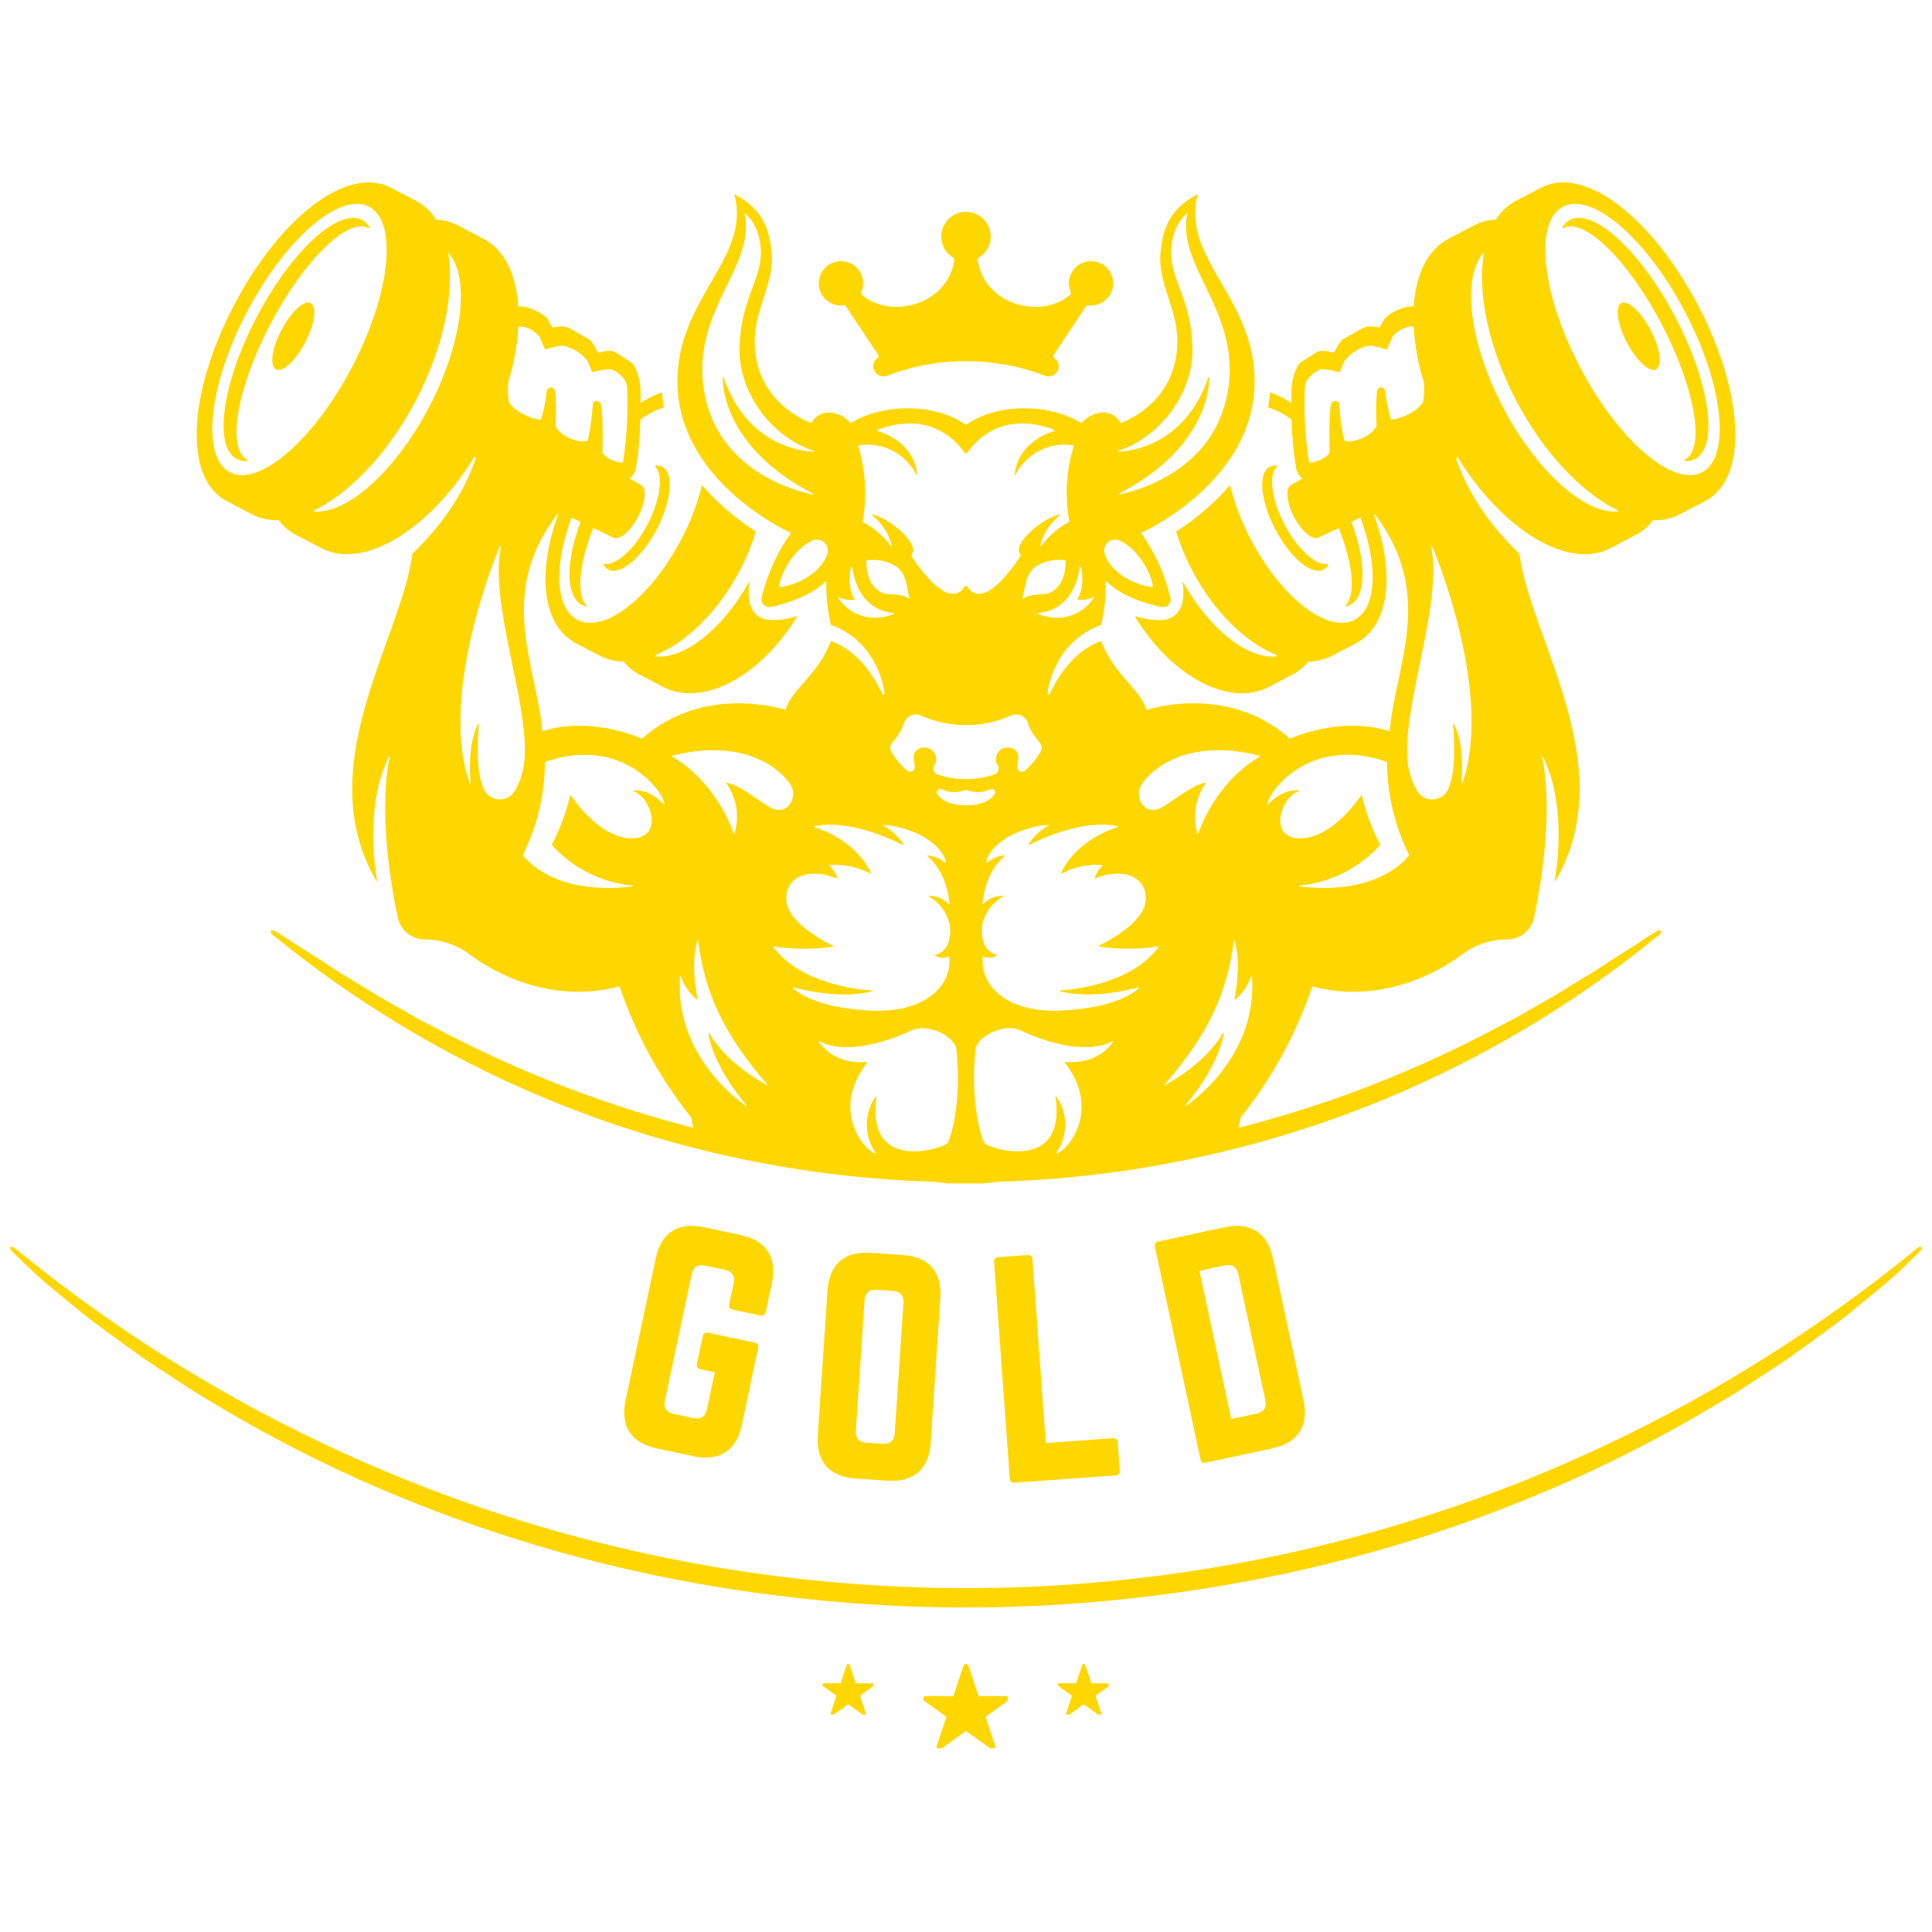 <svg xmlns="http://www.w3.org/2000/svg" xmlns:xlink="http://www.w3.org/1999/xlink" width="500" zoomAndPan="magnify" viewBox="0 0 375 375" height="500" preserveAspectRatio="xMidYMid meet" version="1.0"><defs><g/><clipPath id="73d755fab3"><path d="M 38.008 35.402 L 337 35.402 L 337 229.707 L 38.008 229.707 Z M 38.008 35.402 " clip-rule="nonzero"/></clipPath><clipPath id="c96a1d98aa"><path d="M 52 180.355 L 323 180.355 L 323 230 L 52 230 Z M 52 180.355 " clip-rule="nonzero"/></clipPath><clipPath id="45e8ec0386"><path d="M 1.969 241 L 373.113 241 L 373.113 312.441 L 1.969 312.441 Z M 1.969 241 " clip-rule="nonzero"/></clipPath><clipPath id="82beb6d56e"><path d="M 159.641 322.973 L 169.469 322.973 L 169.469 332.797 L 159.641 332.797 Z M 159.641 322.973 " clip-rule="nonzero"/></clipPath><clipPath id="31f47476ef"><path d="M 205.352 322.973 L 215.176 322.973 L 215.176 332.797 L 205.352 332.797 Z M 205.352 322.973 " clip-rule="nonzero"/></clipPath><clipPath id="8e0a1d2f55"><path d="M 179.188 322.973 L 195.562 322.973 L 195.562 339.348 L 179.188 339.348 Z M 179.188 322.973 " clip-rule="nonzero"/></clipPath></defs><rect x="-37.5" width="450" fill="#ffffff" y="-37.5" height="450" fill-opacity="1"/><rect x="-37.5" width="450" fill="#ffffff" y="-37.5" height="450" fill-opacity="1"/><g clip-path="url(#73d755fab3)"><path fill="#ffd700" d="M 329.574 59.238 C 320.77 42.445 307.668 31.961 299.109 36.441 C 298.281 36.875 295.035 38.578 294.191 39.02 C 292.586 39.883 291.305 41.086 290.344 42.633 C 288.875 42.676 287.488 43.031 286.184 43.711 L 281.164 46.344 C 277.047 48.5 274.793 53.32 274.398 59.508 C 272.797 59.262 270.484 60.453 269.32 61.297 C 269.008 61.523 268.758 61.809 268.574 62.145 L 267.781 63.555 C 267.781 63.555 267.113 63.438 266.242 63.371 C 265.523 63.32 264.855 63.473 264.234 63.836 L 260.512 65.945 C 259.852 66.699 259.344 67.543 258.977 68.477 C 258.164 68.223 257.332 68.094 256.48 68.094 C 256.117 68.113 255.785 68.223 255.48 68.418 L 252.684 70.199 C 252.266 70.469 251.957 70.824 251.754 71.277 L 251.652 71.492 C 251.008 72.914 250.68 74.406 250.668 75.965 C 250.668 76.695 250.668 77.453 250.668 78.227 C 249.363 77.371 247.977 76.68 246.508 76.152 C 246.434 77.133 246.312 78.105 246.141 79.074 C 247.805 79.609 249.328 80.406 250.715 81.469 C 250.758 84.508 251.027 87.527 251.516 90.527 C 251.633 91.473 252.051 92.258 252.766 92.887 L 250.605 94.117 C 249.438 94.727 249.691 97.516 251.168 100.336 C 252.645 103.16 254.797 104.957 255.965 104.344 L 259.844 102.48 C 262.602 109.402 263.195 115.387 261.195 117.504 C 261.152 117.547 261.148 117.598 261.176 117.648 C 261.207 117.703 261.25 117.723 261.309 117.707 C 261.555 117.652 261.789 117.566 262.008 117.453 C 265.254 115.75 265.223 109.023 262.309 101.297 L 264.059 100.457 C 267.527 109.723 267.254 118.031 262.922 120.301 C 257.734 123.02 248.723 116.047 242.789 104.723 C 241.02 101.395 239.684 97.898 238.777 94.238 C 238.773 94.223 238.762 94.211 238.746 94.207 C 238.727 94.203 238.715 94.207 238.703 94.219 C 235.656 97.703 232.184 100.684 228.281 103.164 C 229.086 105.773 230.121 108.285 231.391 110.699 C 235.629 118.785 241.773 124.691 247.754 127.152 C 247.812 127.18 247.836 127.223 247.828 127.289 C 247.816 127.352 247.781 127.391 247.715 127.395 C 242.238 127.984 234.801 122.199 229.672 113.051 C 229.652 113.012 229.625 113 229.582 113.012 C 229.543 113.027 229.527 113.055 229.531 113.094 C 229.805 114.719 230.312 120.02 225.496 120.344 C 223.762 120.402 222.074 120.16 220.426 119.613 C 220.391 119.605 220.359 119.613 220.336 119.645 C 220.312 119.676 220.309 119.707 220.324 119.742 C 227.402 131.316 238.625 137.348 246.309 133.32 L 250.934 130.895 C 252.105 130.27 253.113 129.445 253.953 128.422 C 255.613 128.398 257.18 128.004 258.652 127.242 C 259.43 126.832 262.418 125.27 263.184 124.867 C 269.805 121.398 270.758 111.121 266.715 100 C 266.691 99.938 266.707 99.891 266.766 99.863 C 266.824 99.832 266.871 99.84 266.91 99.895 C 278.637 115.395 270.895 129.059 269.723 141.934 C 260.145 138.859 250.387 143.379 250.387 143.379 C 238.277 132.539 222.559 137.781 222.559 137.781 C 221.121 133.461 216.457 131.293 213.742 124.496 C 213.719 124.438 213.676 124.418 213.613 124.441 C 208.098 126.543 205.062 131.824 203.781 134.652 C 203.723 134.793 203.617 134.84 203.473 134.793 C 203.328 134.75 203.27 134.652 203.301 134.504 C 205.156 123.594 213.707 121.336 213.707 121.336 C 214.375 118.586 214.68 115.801 214.617 112.973 C 214.617 112.918 214.641 112.883 214.691 112.863 C 214.742 112.84 214.785 112.852 214.82 112.891 C 217.398 115.562 222.727 117.359 225.523 117.82 C 225.645 117.84 225.762 117.844 225.883 117.836 C 226.004 117.824 226.121 117.801 226.234 117.762 C 226.348 117.723 226.457 117.672 226.559 117.605 C 226.66 117.539 226.75 117.461 226.836 117.375 C 226.918 117.285 226.988 117.188 227.043 117.082 C 227.102 116.977 227.148 116.863 227.176 116.746 C 227.207 116.629 227.223 116.512 227.223 116.391 C 227.227 116.27 227.211 116.152 227.184 116.035 C 226.098 111.465 224.195 107.27 221.477 103.441 C 221.477 103.441 243.523 93.684 243.523 73.988 C 243.523 57.816 229.23 50.039 232.441 37.875 C 232.457 37.832 232.449 37.801 232.414 37.773 C 232.379 37.742 232.344 37.742 232.309 37.766 C 226.699 40.762 225.629 44.887 225.242 49.223 C 224.73 55.012 228.523 59.891 228.523 66.215 C 228.523 78.504 217.5 82.117 217.5 82.117 C 215.875 79.047 211.898 79.77 209.91 82.117 C 203.406 78.145 193.285 78.324 187.504 82.484 C 181.719 78.328 171.602 78.148 165.098 82.117 C 163.105 79.77 159.133 79.047 157.508 82.117 C 157.508 82.117 146.48 78.504 146.48 66.215 C 146.48 59.891 150.277 55.012 149.766 49.223 C 149.379 44.887 148.309 40.762 142.703 37.766 C 142.664 37.738 142.629 37.738 142.594 37.77 C 142.559 37.797 142.547 37.832 142.566 37.875 C 145.781 50.039 131.484 57.816 131.484 73.988 C 131.484 93.684 153.531 103.441 153.531 103.441 C 150.812 107.27 148.914 111.465 147.828 116.035 C 147.801 116.152 147.785 116.27 147.785 116.391 C 147.789 116.512 147.805 116.629 147.832 116.746 C 147.863 116.863 147.906 116.973 147.965 117.082 C 148.023 117.188 148.094 117.285 148.176 117.371 C 148.258 117.461 148.348 117.539 148.449 117.602 C 148.551 117.668 148.66 117.723 148.773 117.762 C 148.887 117.801 149.004 117.824 149.125 117.836 C 149.246 117.844 149.367 117.84 149.484 117.82 C 152.285 117.355 157.609 115.562 160.188 112.891 C 160.227 112.852 160.27 112.84 160.32 112.863 C 160.371 112.883 160.395 112.918 160.391 112.973 C 160.328 115.801 160.633 118.59 161.305 121.336 C 161.305 121.336 169.852 123.594 171.711 134.504 C 171.738 134.652 171.684 134.75 171.539 134.793 C 171.395 134.84 171.289 134.793 171.23 134.652 C 169.949 131.824 166.91 126.539 161.398 124.441 C 161.336 124.418 161.293 124.438 161.27 124.496 C 158.555 131.293 153.891 133.461 152.449 137.781 C 152.449 137.781 136.73 132.539 124.621 143.383 C 124.621 143.383 114.863 138.863 105.285 141.938 C 104.105 129.059 96.363 115.395 108.094 99.898 C 108.133 99.844 108.18 99.832 108.238 99.863 C 108.293 99.895 108.312 99.941 108.289 100.004 C 104.25 111.125 105.199 121.398 111.82 124.871 C 112.586 125.273 115.574 126.832 116.352 127.246 C 117.824 128.008 119.391 128.398 121.051 128.422 C 121.891 129.449 122.898 130.273 124.07 130.898 L 128.691 133.324 C 136.379 137.348 147.598 131.316 154.676 119.742 C 154.695 119.711 154.691 119.68 154.668 119.648 C 154.645 119.617 154.613 119.605 154.574 119.617 C 152.93 120.164 151.242 120.406 149.508 120.344 C 144.688 120.02 145.203 114.723 145.473 113.098 C 145.48 113.055 145.461 113.027 145.422 113.016 C 145.379 113 145.352 113.012 145.332 113.051 C 140.203 122.195 132.762 127.984 127.289 127.398 C 127.223 127.391 127.184 127.355 127.176 127.293 C 127.164 127.227 127.191 127.184 127.25 127.156 C 133.227 124.691 139.375 118.789 143.613 110.703 C 144.883 108.289 145.918 105.777 146.719 103.168 C 142.82 100.688 139.344 97.703 136.301 94.223 C 136.289 94.207 136.273 94.203 136.258 94.207 C 136.242 94.211 136.23 94.223 136.227 94.242 C 135.32 97.902 133.98 101.395 132.215 104.727 C 126.281 116.047 117.266 123.023 112.082 120.305 C 107.75 118.035 107.473 109.727 110.945 100.461 L 112.691 101.297 C 109.777 109.023 109.746 115.75 112.992 117.453 C 113.215 117.57 113.449 117.656 113.691 117.711 C 113.754 117.723 113.797 117.707 113.828 117.652 C 113.855 117.598 113.848 117.551 113.805 117.508 C 111.809 115.391 112.402 109.406 115.156 102.48 L 119.035 104.348 C 120.207 104.957 122.355 103.164 123.836 100.34 C 125.316 97.516 125.57 94.73 124.398 94.117 L 122.234 92.879 C 122.949 92.254 123.363 91.469 123.48 90.523 C 123.973 87.523 124.242 84.504 124.285 81.461 C 125.672 80.402 127.195 79.605 128.855 79.07 C 128.688 78.117 128.566 77.152 128.488 76.148 C 127.02 76.676 125.633 77.367 124.328 78.219 C 124.328 77.449 124.328 76.691 124.328 75.961 C 124.316 74.402 123.988 72.91 123.344 71.488 L 123.246 71.277 C 123.039 70.828 122.73 70.469 122.316 70.199 L 119.523 68.422 C 119.219 68.227 118.887 68.117 118.523 68.098 C 117.672 68.098 116.84 68.227 116.027 68.48 C 115.66 67.547 115.152 66.703 114.492 65.949 L 110.77 63.84 C 110.148 63.477 109.48 63.32 108.762 63.375 C 107.887 63.438 107.223 63.559 107.223 63.559 L 106.43 62.148 C 106.242 61.812 105.992 61.531 105.68 61.301 C 104.512 60.457 102.203 59.266 100.602 59.512 C 100.207 53.32 97.957 48.504 93.84 46.348 L 88.812 43.711 C 87.512 43.031 86.125 42.672 84.652 42.633 C 83.695 41.086 82.41 39.883 80.809 39.02 C 79.961 38.578 76.715 36.875 75.887 36.441 C 67.332 31.961 54.223 42.441 45.422 59.238 C 36.621 76.035 35.457 92.781 44.012 97.262 C 44.84 97.699 48.09 99.398 48.938 99.844 C 50.559 100.672 52.277 101.039 54.094 100.949 C 54.961 102.133 56.043 103.07 57.34 103.762 L 62.359 106.391 C 70.547 110.68 83.227 102.938 91.977 88.848 C 92.043 88.746 92.129 88.723 92.234 88.773 C 92.344 88.824 92.379 88.906 92.34 89.02 C 90.711 93.652 87.559 100.25 80.059 107.469 C 77.816 124.301 60.133 148.68 73.031 170.973 C 73.055 171.016 73.09 171.027 73.137 171.012 C 73.184 170.992 73.199 170.961 73.191 170.914 C 72.734 168.359 70.887 156.051 75.48 146.906 C 75.504 146.863 75.539 146.852 75.582 146.867 C 75.629 146.883 75.648 146.914 75.637 146.961 C 75.055 149.578 73.375 159.707 77.191 178.051 C 77.316 178.656 77.539 179.223 77.863 179.754 C 78.184 180.285 78.586 180.746 79.066 181.137 C 79.547 181.527 80.078 181.828 80.66 182.039 C 81.246 182.246 81.848 182.352 82.469 182.352 L 82.508 182.352 C 84.066 182.355 85.582 182.605 87.059 183.098 C 88.535 183.59 89.895 184.305 91.141 185.242 C 96.645 189.383 107.527 194.734 119.992 191.527 C 120.066 191.504 120.137 191.516 120.207 191.551 C 120.273 191.59 120.32 191.645 120.344 191.719 C 123.504 200.922 128.113 209.328 134.176 216.938 C 134.176 216.938 134.496 218.684 135.09 221.508 C 148.703 224.879 186.23 230.152 187.484 230.152 C 188.742 230.152 226.266 224.879 239.883 221.508 C 240.477 218.684 240.793 216.938 240.793 216.938 C 246.855 209.324 251.465 200.922 254.625 191.719 C 254.684 191.543 254.801 191.477 254.98 191.527 C 267.445 194.73 278.328 189.383 283.824 185.242 C 285.07 184.305 286.43 183.59 287.906 183.098 C 289.383 182.605 290.902 182.355 292.457 182.352 L 292.5 182.352 C 293.117 182.352 293.719 182.246 294.301 182.039 C 294.887 181.832 295.418 181.531 295.898 181.141 C 296.375 180.75 296.777 180.293 297.102 179.766 C 297.422 179.234 297.648 178.668 297.773 178.062 C 301.594 159.715 299.914 149.582 299.328 146.965 C 299.316 146.918 299.336 146.883 299.383 146.867 C 299.426 146.852 299.461 146.867 299.484 146.91 C 304.078 156.059 302.23 168.359 301.773 170.918 C 301.766 170.965 301.785 170.996 301.832 171.008 C 301.875 171.023 301.91 171.012 301.934 170.973 C 314.832 148.676 297.152 124.305 294.902 107.469 C 287.438 100.285 284.281 93.715 282.645 89.086 C 282.602 88.969 282.637 88.883 282.75 88.828 C 282.859 88.773 282.949 88.797 283.016 88.902 C 291.77 102.961 304.426 110.676 312.602 106.391 L 317.625 103.762 C 318.922 103.074 320.008 102.137 320.879 100.949 C 322.695 101.043 324.414 100.672 326.035 99.844 C 326.883 99.398 330.133 97.699 330.957 97.262 C 339.543 92.781 338.379 76.035 329.574 59.238 Z M 217.066 87.516 C 225.473 84.742 231.586 75.988 231.457 67.758 C 231.305 58.344 227.391 54.605 227.305 49.227 C 227.27 47.027 227.902 43.539 230.316 41.48 C 230.348 41.457 230.379 41.453 230.414 41.477 C 230.449 41.496 230.461 41.527 230.453 41.566 C 228.391 51.621 240.25 59.875 238.5 74.668 C 236.531 91.316 220.398 95.344 217.219 95.984 C 217.129 96.004 217.094 95.871 217.176 95.824 C 233.875 87.145 234.73 75.613 234.723 73.219 C 234.719 73.172 234.695 73.145 234.648 73.141 C 234.598 73.141 234.57 73.16 234.562 73.207 C 230.066 86.375 219.582 87.574 217.086 87.672 C 217.039 87.672 217.012 87.648 217.008 87.602 C 217 87.555 217.02 87.527 217.066 87.516 Z M 217.266 104.898 C 220.184 106.125 223.094 110.168 223.754 113.562 C 223.773 113.68 223.738 113.781 223.652 113.867 C 223.566 113.949 223.465 113.98 223.348 113.957 C 218.461 113.055 215.18 110.168 214.387 107.398 C 214.285 107.008 214.297 106.621 214.418 106.234 C 214.539 105.852 214.75 105.527 215.055 105.262 C 215.359 105 215.711 104.832 216.109 104.77 C 216.508 104.703 216.891 104.746 217.266 104.898 Z M 136.492 74.668 C 134.746 59.879 146.605 51.621 144.539 41.566 C 144.531 41.527 144.547 41.496 144.582 41.477 C 144.613 41.453 144.648 41.457 144.68 41.48 C 147.098 43.539 147.727 47.027 147.691 49.227 C 147.605 54.605 143.691 58.344 143.539 67.758 C 143.406 75.988 149.52 84.742 157.93 87.516 C 157.973 87.527 157.992 87.559 157.988 87.602 C 157.98 87.648 157.953 87.672 157.906 87.672 C 155.41 87.574 144.922 86.375 140.43 73.207 C 140.402 73.117 140.27 73.121 140.27 73.219 C 140.258 75.613 141.117 87.145 157.812 95.824 C 157.859 95.844 157.875 95.879 157.863 95.926 C 157.848 95.973 157.816 95.992 157.77 95.984 C 154.594 95.344 138.461 91.316 136.492 74.668 Z M 160.613 107.398 C 159.816 110.168 156.535 113.055 151.652 113.957 C 151.531 113.98 151.43 113.949 151.344 113.867 C 151.258 113.781 151.223 113.68 151.242 113.562 C 151.906 110.168 154.809 106.125 157.73 104.898 C 158.102 104.746 158.488 104.703 158.887 104.77 C 159.285 104.832 159.637 105 159.941 105.262 C 160.246 105.527 160.457 105.852 160.578 106.234 C 160.699 106.621 160.711 107.008 160.613 107.398 Z M 44.621 91.668 C 38.984 88.711 40.461 74.781 47.926 60.551 C 55.387 46.32 65.996 37.176 71.633 40.129 C 77.27 43.082 75.789 57.016 68.332 71.25 C 60.871 85.48 50.254 94.621 44.621 91.668 Z M 83.258 79.07 C 76.707 91.566 67.289 99.871 60.922 99.27 C 60.879 99.266 60.855 99.242 60.848 99.199 C 60.84 99.16 60.855 99.129 60.895 99.109 C 67.863 95.754 75.316 88.047 80.715 77.738 C 86.113 67.43 88.219 56.918 87.016 49.273 C 87.008 49.23 87.023 49.203 87.062 49.184 C 87.102 49.168 87.133 49.176 87.16 49.207 C 91.277 54.102 89.805 66.574 83.258 79.07 Z M 270.203 81.441 C 270.07 81.434 269.984 81.367 269.949 81.238 C 269.41 79.492 269.051 77.711 268.875 75.895 C 268.852 75.695 268.762 75.531 268.609 75.398 C 268.461 75.266 268.285 75.199 268.082 75.199 C 267.883 75.195 267.707 75.262 267.555 75.395 C 267.402 75.523 267.312 75.688 267.285 75.887 C 267.062 78.113 267.035 80.344 267.191 82.578 C 267.195 82.633 267.184 82.688 267.16 82.734 C 265.758 85.383 261.23 86.18 260.871 85.371 C 260.395 83.051 260.078 80.711 259.918 78.348 C 259.82 77.559 258.527 77.707 258.367 78.484 C 257.867 80.871 258.07 87.855 258.07 87.855 C 257.199 89.242 255.152 89.68 254.387 89.805 C 254.309 89.816 254.234 89.801 254.172 89.754 C 254.105 89.703 254.066 89.641 254.059 89.559 C 253.309 84.754 253.051 79.926 253.281 75.07 C 253.414 74.137 253.914 72.812 256.398 71.641 C 257.645 71.695 258.867 71.902 260.059 72.27 C 260.059 72.27 260.801 70.312 261.02 69.992 C 261.598 69.242 262.293 68.621 263.098 68.125 C 263.902 67.625 264.77 67.289 265.699 67.105 C 266.355 66.961 269.184 67.836 269.184 67.836 L 270.27 65.402 C 270.727 64.797 271.289 64.316 271.957 63.961 C 272.625 63.602 273.336 63.402 274.094 63.355 C 274.172 63.348 274.242 63.371 274.305 63.422 C 274.363 63.477 274.398 63.543 274.402 63.621 C 274.645 67.238 275.301 70.777 276.371 74.242 C 276.469 75.488 276.422 76.727 276.23 77.961 C 275.312 79.918 271.258 81.492 270.199 81.445 Z M 209.824 110.094 C 210.258 111.816 210.211 114.84 209.09 116.258 C 209.07 116.281 209.066 116.309 209.078 116.336 C 209.09 116.367 209.109 116.383 209.137 116.387 C 210.18 116.539 211.18 116.391 212.137 115.945 C 212.168 115.926 212.199 115.93 212.23 115.953 C 212.258 115.98 212.266 116.012 212.25 116.047 C 211.484 117.59 207.496 121.562 201.449 119.152 C 201.406 119.133 201.391 119.098 201.398 119.055 C 201.406 119.008 201.434 118.984 201.48 118.977 C 203.047 118.898 208.434 118.043 209.559 110.105 C 209.57 110.035 209.613 109.996 209.688 109.992 C 209.762 109.988 209.809 110.023 209.824 110.094 Z M 193.281 147.539 C 193.281 147.848 193.379 148.125 193.57 148.371 C 193.695 148.527 193.777 148.703 193.82 148.898 C 193.859 149.094 193.855 149.289 193.801 149.48 C 193.746 149.676 193.652 149.848 193.52 149.992 C 193.383 150.141 193.219 150.25 193.031 150.32 C 191.238 150.934 189.395 151.242 187.5 151.242 C 185.602 151.242 183.758 150.934 181.965 150.32 C 181.777 150.25 181.613 150.141 181.48 149.992 C 181.344 149.848 181.25 149.676 181.195 149.484 C 181.141 149.289 181.137 149.094 181.176 148.898 C 181.219 148.703 181.301 148.527 181.426 148.371 C 181.617 148.125 181.715 147.848 181.715 147.539 C 181.621 144.016 176.746 144.555 177.379 147.445 C 177.793 149.344 177.379 149.797 176.566 149.797 C 175.844 149.797 172.773 146.27 172.773 145.098 C 172.773 144.023 174.668 143.109 175.523 140.199 C 175.645 139.887 175.828 139.613 176.066 139.379 C 176.305 139.141 176.582 138.961 176.895 138.84 C 177.207 138.719 177.531 138.668 177.867 138.68 C 178.203 138.695 178.523 138.773 178.824 138.922 C 180.191 139.523 181.605 139.98 183.066 140.289 C 184.527 140.598 186.004 140.75 187.496 140.75 C 188.988 140.75 190.469 140.598 191.93 140.289 C 193.391 139.98 194.801 139.523 196.168 138.922 C 196.469 138.773 196.789 138.695 197.125 138.68 C 197.461 138.668 197.785 138.719 198.098 138.84 C 198.414 138.961 198.688 139.141 198.93 139.379 C 199.168 139.613 199.348 139.887 199.473 140.199 C 200.324 143.109 202.223 144.023 202.223 145.098 C 202.223 146.27 199.152 149.797 198.43 149.797 C 197.617 149.797 197.203 149.34 197.617 147.445 C 198.25 144.555 193.371 144.016 193.281 147.539 Z M 171.324 115.102 C 169.977 114.562 168.098 112.863 168.16 108.855 C 168.164 108.805 168.191 108.773 168.238 108.762 C 169.234 108.617 170.223 108.645 171.203 108.848 C 172.188 109.051 173.105 109.414 173.961 109.941 C 176.125 111.523 175.977 114.414 176.531 116.004 C 176.551 116.066 176.535 116.117 176.484 116.156 C 176.43 116.195 176.379 116.195 176.324 116.156 C 174.797 115.059 172.609 115.613 171.324 115.102 Z M 198.469 116.004 C 199.02 114.41 198.867 111.527 201.039 109.941 C 201.891 109.414 202.809 109.051 203.793 108.848 C 204.773 108.645 205.762 108.617 206.754 108.766 C 206.805 108.773 206.832 108.805 206.836 108.855 C 206.898 112.863 205.016 114.566 203.672 115.102 C 202.391 115.613 200.199 115.059 198.672 116.16 C 198.617 116.195 198.566 116.195 198.512 116.156 C 198.461 116.117 198.445 116.066 198.469 116.004 Z M 166.699 86.438 C 167.254 86.348 167.812 86.301 168.375 86.301 C 168.938 86.301 169.496 86.344 170.051 86.434 C 170.605 86.523 171.148 86.652 171.684 86.828 C 172.219 87 172.734 87.219 173.234 87.473 C 173.734 87.73 174.211 88.023 174.664 88.355 C 175.117 88.688 175.543 89.055 175.938 89.453 C 176.336 89.852 176.695 90.277 177.023 90.734 C 177.352 91.191 177.641 91.672 177.891 92.172 C 177.914 92.215 177.949 92.23 177.992 92.215 C 178.039 92.199 178.059 92.168 178.055 92.121 C 177.348 86.125 171.918 84.125 170.375 83.676 C 170.312 83.656 170.281 83.613 170.277 83.547 C 170.277 83.48 170.309 83.438 170.367 83.414 C 179.664 79.918 185.023 84.672 187.254 87.895 C 187.316 87.977 187.395 88.016 187.496 88.016 C 187.598 88.016 187.676 87.977 187.734 87.895 C 189.969 84.672 195.328 79.918 204.621 83.414 C 204.684 83.438 204.715 83.48 204.711 83.547 C 204.711 83.613 204.68 83.656 204.613 83.676 C 203.07 84.125 197.645 86.125 196.938 92.121 C 196.93 92.172 196.949 92.203 196.996 92.215 C 197.043 92.23 197.074 92.219 197.098 92.172 C 197.348 91.672 197.641 91.191 197.965 90.734 C 198.293 90.277 198.656 89.852 199.051 89.453 C 199.445 89.055 199.871 88.688 200.324 88.355 C 200.777 88.023 201.254 87.73 201.754 87.473 C 202.254 87.219 202.77 87.004 203.305 86.828 C 203.84 86.652 204.383 86.523 204.938 86.434 C 205.492 86.348 206.051 86.301 206.613 86.301 C 207.176 86.305 207.734 86.348 208.289 86.438 C 208.332 86.441 208.367 86.461 208.391 86.5 C 208.414 86.539 208.418 86.578 208.398 86.617 C 206.949 91.402 206.664 96.258 207.539 101.18 C 207.547 101.246 207.523 101.297 207.465 101.328 C 205.379 102.465 203.613 103.973 202.164 105.855 C 202.117 105.914 202.059 105.926 201.992 105.891 C 201.926 105.859 201.902 105.805 201.922 105.734 C 202.582 103.43 203.84 101.52 205.699 100.008 C 205.734 99.98 205.742 99.949 205.727 99.914 C 205.711 99.875 205.68 99.859 205.641 99.867 C 202.883 100.312 196.062 105.523 198.156 107.785 C 198.156 107.785 191.199 119.168 187.738 113.836 C 187.68 113.746 187.598 113.703 187.492 113.703 C 187.391 113.703 187.309 113.746 187.25 113.836 C 183.781 119.168 176.832 107.785 176.832 107.785 C 178.926 105.52 172.105 100.312 169.348 99.867 C 169.305 99.859 169.277 99.875 169.262 99.914 C 169.246 99.949 169.254 99.98 169.285 100.008 C 171.145 101.52 172.406 103.43 173.066 105.734 C 173.086 105.805 173.062 105.859 172.992 105.891 C 172.926 105.926 172.871 105.914 172.824 105.855 C 171.375 103.973 169.605 102.465 167.523 101.328 C 167.465 101.297 167.438 101.246 167.449 101.18 C 168.324 96.258 168.035 91.402 166.586 86.617 C 166.57 86.578 166.574 86.535 166.598 86.496 C 166.621 86.461 166.656 86.438 166.703 86.438 Z M 162.746 116.047 C 162.727 116.012 162.734 115.98 162.766 115.953 C 162.793 115.93 162.824 115.926 162.859 115.945 C 163.812 116.391 164.812 116.539 165.855 116.387 C 165.887 116.383 165.906 116.367 165.918 116.336 C 165.93 116.309 165.922 116.281 165.902 116.258 C 164.785 114.848 164.734 111.816 165.168 110.094 C 165.188 110.023 165.234 109.988 165.309 109.992 C 165.383 109.996 165.426 110.035 165.438 110.109 C 166.559 118.047 171.949 118.902 173.516 118.98 C 173.562 118.988 173.59 119.012 173.594 119.059 C 173.602 119.102 173.586 119.137 173.543 119.152 C 167.5 121.562 163.512 117.59 162.746 116.047 Z M 98.633 74.25 C 99.699 70.785 100.355 67.246 100.602 63.629 C 100.605 63.551 100.637 63.484 100.699 63.43 C 100.758 63.379 100.832 63.355 100.91 63.363 C 101.668 63.41 102.379 63.609 103.047 63.969 C 103.715 64.324 104.277 64.805 104.734 65.41 L 105.816 67.844 C 105.816 67.844 108.648 66.965 109.305 67.113 C 110.234 67.297 111.102 67.633 111.906 68.133 C 112.711 68.629 113.402 69.25 113.984 70 C 114.203 70.316 114.941 72.277 114.941 72.277 C 116.137 71.91 117.355 71.699 118.605 71.648 C 121.09 72.816 121.59 74.145 121.719 75.078 C 121.949 79.934 121.691 84.762 120.945 89.566 C 120.934 89.645 120.898 89.711 120.832 89.758 C 120.766 89.805 120.695 89.824 120.613 89.812 C 119.852 89.691 117.805 89.246 116.934 87.863 C 116.934 87.863 117.133 80.879 116.637 78.492 C 116.473 77.711 115.184 77.566 115.086 78.355 C 114.926 80.719 114.605 83.062 114.129 85.383 C 113.773 86.188 109.246 85.395 107.844 82.746 C 107.816 82.695 107.805 82.645 107.809 82.59 C 107.969 80.355 107.938 78.125 107.719 75.898 C 107.688 75.699 107.598 75.535 107.445 75.402 C 107.293 75.273 107.117 75.207 106.918 75.207 C 106.715 75.211 106.543 75.277 106.391 75.41 C 106.238 75.539 106.152 75.707 106.125 75.906 C 105.949 77.723 105.594 79.504 105.051 81.25 C 105.016 81.379 104.93 81.445 104.797 81.453 C 103.734 81.5 99.688 79.926 98.773 77.973 C 98.582 76.738 98.535 75.496 98.633 74.25 Z M 93.938 153.246 C 92.324 149.797 92.715 143.59 92.953 140.547 C 92.949 140.508 92.926 140.48 92.887 140.473 C 92.848 140.461 92.816 140.473 92.789 140.504 C 91.207 143.68 91.035 148.082 91.312 151.934 C 91.316 151.984 91.293 152.016 91.246 152.023 C 91.195 152.035 91.164 152.02 91.145 151.973 C 85.562 136.113 94.699 111.422 97.004 106.102 C 97.027 106.031 97.078 106.008 97.148 106.031 C 97.219 106.055 97.246 106.102 97.227 106.172 C 94.977 116.762 102.43 136.004 101.84 146.633 C 101.793 149.129 101.141 151.453 99.879 153.605 C 99.543 154.125 99.102 154.52 98.551 154.801 C 98 155.078 97.418 155.199 96.805 155.16 C 96.188 155.125 95.625 154.934 95.113 154.594 C 94.598 154.25 94.207 153.801 93.938 153.246 Z M 128.812 156.07 C 126.145 153.34 123.824 153.324 122.973 153.434 C 122.926 153.438 122.902 153.465 122.898 153.512 C 122.895 153.559 122.918 153.586 122.965 153.594 C 126.414 154.75 128.926 162.719 122.625 162.719 C 116.641 162.719 111.578 155.535 110.801 154.379 C 110.781 154.352 110.75 154.34 110.715 154.348 C 110.68 154.355 110.66 154.379 110.656 154.414 C 109.879 157.758 108.688 160.949 107.086 163.984 C 108.086 165.098 109.184 166.113 110.371 167.023 C 111.562 167.938 112.828 168.73 114.164 169.406 C 115.504 170.082 116.895 170.629 118.332 171.047 C 119.773 171.465 121.238 171.746 122.73 171.891 C 122.832 171.898 122.828 172.051 122.723 172.062 C 106.859 173.953 101.48 165.969 101.48 165.969 C 104.301 160.277 105.73 154.258 105.773 147.906 C 120.711 142.641 128.812 153.707 128.957 156.02 C 128.965 156.098 128.863 156.125 128.812 156.07 Z M 130.5 146.691 C 146.719 142.551 153.566 151.551 153.887 153.32 C 154.254 155.312 152.984 157.66 150.457 157.117 C 148.652 156.727 144.312 152.594 141.078 151.914 C 141.043 151.906 141.012 151.922 140.992 151.953 C 140.973 151.988 140.977 152.02 141 152.051 C 141.488 152.746 141.895 153.492 142.215 154.281 C 142.539 155.074 142.766 155.887 142.902 156.73 C 143.039 157.57 143.082 158.418 143.023 159.27 C 142.969 160.121 142.82 160.957 142.578 161.773 C 142.566 161.812 142.543 161.828 142.5 161.828 C 142.461 161.828 142.438 161.812 142.426 161.773 C 140.699 156.871 136.699 150.496 130.477 146.844 C 130.445 146.824 130.43 146.797 130.438 146.762 C 130.441 146.723 130.461 146.699 130.5 146.691 Z M 148.805 210.59 C 147.184 209.711 140.82 206.023 137.711 200.617 C 137.688 200.559 137.641 200.539 137.578 200.559 C 137.516 200.578 137.492 200.621 137.504 200.684 C 137.746 202.297 138.949 207.336 144.84 214.492 C 144.871 214.531 144.871 214.566 144.844 214.605 C 144.812 214.641 144.777 214.648 144.734 214.625 C 142.25 212.875 130.957 204.098 131.988 189.539 C 131.992 189.445 132.125 189.422 132.152 189.504 C 132.773 191.301 133.812 192.809 135.27 194.027 C 135.301 194.051 135.332 194.055 135.363 194.035 C 135.398 194.016 135.41 193.988 135.406 193.949 C 135.152 192.797 134.066 187.246 135.34 182.629 C 135.359 182.594 135.391 182.578 135.43 182.582 C 135.473 182.586 135.5 182.609 135.508 182.648 C 136.801 192.469 140.203 200.449 148.898 210.453 C 148.938 210.484 148.941 210.52 148.914 210.562 C 148.883 210.602 148.848 210.609 148.805 210.586 Z M 154.004 191.629 C 155.559 192.074 163.051 194.008 169.254 192.414 C 169.293 192.395 169.312 192.367 169.309 192.32 C 169.305 192.277 169.281 192.25 169.238 192.242 C 166.637 192.09 155.504 191.02 150.129 183.852 C 150.105 183.82 150.102 183.789 150.121 183.758 C 150.141 183.727 150.168 183.711 150.207 183.715 C 154.027 184.301 157.848 184.309 161.668 183.73 C 161.707 183.723 161.73 183.699 161.738 183.66 C 161.742 183.617 161.727 183.59 161.691 183.57 C 160.266 182.887 152.871 179.137 152.625 174.738 C 152.352 170 157.215 168.359 162.391 170.512 C 162.426 170.52 162.453 170.516 162.48 170.492 C 162.508 170.469 162.516 170.438 162.508 170.406 C 162.207 169.496 161.715 168.707 161.027 168.035 C 161 168.016 160.992 167.988 161 167.953 C 161.012 167.918 161.035 167.902 161.066 167.898 C 163.855 167.719 166.484 168.277 168.957 169.574 C 168.992 169.59 169.02 169.586 169.047 169.562 C 169.078 169.535 169.082 169.508 169.07 169.473 C 168.57 168.359 165.832 163.004 158.031 160.539 C 157.988 160.531 157.969 160.504 157.969 160.465 C 157.969 160.422 157.988 160.398 158.031 160.387 C 159.297 160.066 165.203 159.02 175.145 163.953 C 175.203 163.98 175.254 163.973 175.297 163.926 C 175.34 163.875 175.344 163.824 175.309 163.77 C 174.312 162.328 173.059 161.164 171.547 160.273 C 171.508 160.254 171.496 160.223 171.508 160.18 C 171.516 160.137 171.547 160.117 171.59 160.121 C 175.352 160.332 181.684 162.5 183.43 166.699 C 183.43 166.699 183.492 166.922 183.586 167.309 C 183.602 167.371 183.582 167.414 183.531 167.449 C 183.477 167.48 183.426 167.48 183.379 167.438 C 182.422 166.633 181.32 166.164 180.078 166.027 C 180.035 166.023 180.004 166.039 179.984 166.078 C 179.969 166.117 179.977 166.152 180.004 166.184 C 180.906 166.902 183.73 169.582 184.312 175.418 C 184.312 175.457 184.297 175.484 184.266 175.5 C 184.23 175.52 184.199 175.516 184.168 175.492 C 183.672 174.973 183.094 174.57 182.43 174.293 C 181.766 174.012 181.074 173.879 180.352 173.891 C 180.309 173.895 180.285 173.922 180.273 173.965 C 180.266 174.008 180.281 174.039 180.32 174.059 C 182.062 174.883 185.34 178.188 184.207 182.469 C 184.09 183.172 183.789 183.781 183.305 184.301 C 182.82 184.824 182.234 185.168 181.543 185.336 C 181.516 185.352 181.5 185.371 181.5 185.402 C 181.496 185.434 181.504 185.457 181.527 185.477 C 181.918 185.73 182.34 185.875 182.805 185.906 C 183.266 185.938 183.707 185.852 184.125 185.656 C 184.203 185.613 184.246 185.637 184.258 185.723 C 184.789 191.539 179.285 196.695 168.887 196.156 C 158.523 195.613 154.777 192.625 153.914 191.773 C 153.867 191.746 153.855 191.707 153.883 191.656 C 153.914 191.609 153.953 191.598 154 191.629 Z M 183.887 221.902 C 183.258 222.801 168.02 227.973 170.102 212.918 C 170.109 212.879 170.094 212.848 170.055 212.832 C 170.016 212.812 169.984 212.82 169.957 212.855 C 169.398 213.652 168.973 214.516 168.68 215.445 C 168.387 216.375 168.242 217.324 168.242 218.297 C 168.242 219.273 168.387 220.223 168.68 221.152 C 168.973 222.082 169.398 222.941 169.957 223.742 C 169.977 223.77 169.98 223.801 169.961 223.832 C 169.941 223.863 169.914 223.875 169.875 223.867 C 167.891 223.387 161.102 215.672 168.25 206.32 C 168.285 206.277 168.289 206.234 168.262 206.184 C 168.234 206.137 168.195 206.117 168.141 206.121 C 163.684 206.527 160.441 204.496 158.938 202.215 C 158.914 202.18 158.918 202.145 158.949 202.113 C 158.98 202.086 159.012 202.082 159.051 202.102 C 163.73 204.688 171.715 202.457 176.512 200.176 C 177.75 199.574 179.043 199.414 180.391 199.703 C 182.203 200.109 184.559 201.055 185.594 203.289 C 186.777 213.949 184.516 220.996 183.883 221.898 Z M 181.969 154.172 C 181.887 154.055 181.848 153.922 181.852 153.777 C 181.855 153.633 181.902 153.5 181.992 153.387 C 182.082 153.273 182.199 153.195 182.336 153.16 C 182.477 153.121 182.613 153.125 182.75 153.18 C 183.48 153.523 184.246 153.711 185.055 153.738 C 185.859 153.766 186.641 153.633 187.391 153.336 C 187.461 153.309 187.535 153.309 187.605 153.336 C 188.359 153.633 189.137 153.766 189.945 153.738 C 190.75 153.711 191.52 153.523 192.25 153.18 C 192.383 153.125 192.523 153.121 192.66 153.16 C 192.801 153.195 192.918 153.273 193.004 153.387 C 193.094 153.5 193.141 153.633 193.145 153.777 C 193.152 153.922 193.109 154.055 193.027 154.172 C 192.367 155.191 190.871 156.301 187.5 156.301 C 184.129 156.301 182.633 155.191 181.969 154.172 Z M 206.852 206.117 C 206.797 206.113 206.758 206.133 206.73 206.18 C 206.703 206.23 206.707 206.273 206.742 206.316 C 213.891 215.668 207.098 223.387 205.117 223.863 C 205.082 223.871 205.055 223.859 205.035 223.828 C 205.016 223.797 205.016 223.766 205.035 223.738 C 205.594 222.941 206.02 222.078 206.312 221.148 C 206.605 220.219 206.754 219.27 206.754 218.293 C 206.754 217.32 206.605 216.371 206.312 215.441 C 206.02 214.512 205.594 213.648 205.035 212.852 C 205.012 212.816 204.977 212.809 204.938 212.828 C 204.898 212.844 204.883 212.875 204.891 212.914 C 206.977 227.969 191.738 222.797 191.109 221.898 C 190.48 221 188.215 213.949 189.391 203.289 C 190.43 201.055 192.781 200.105 194.594 199.699 C 195.941 199.41 197.238 199.57 198.477 200.172 C 203.27 202.457 211.258 204.684 215.938 202.098 C 215.977 202.074 216.008 202.078 216.039 202.109 C 216.066 202.141 216.07 202.176 216.047 202.211 C 214.551 204.492 211.305 206.523 206.852 206.117 Z M 224.871 183.848 C 219.496 191.016 208.363 192.082 205.762 192.238 C 205.719 192.246 205.695 192.273 205.691 192.316 C 205.688 192.363 205.707 192.391 205.746 192.41 C 211.949 194.004 219.438 192.066 220.996 191.625 C 221.039 191.613 221.07 191.625 221.094 191.664 C 221.113 191.699 221.113 191.734 221.082 191.766 C 220.219 192.617 216.477 195.605 206.113 196.145 C 195.711 196.688 190.207 191.531 190.738 185.715 C 190.75 185.629 190.797 185.605 190.871 185.645 C 191.289 185.844 191.73 185.93 192.191 185.898 C 192.656 185.867 193.082 185.723 193.469 185.469 C 193.492 185.449 193.5 185.426 193.496 185.395 C 193.492 185.363 193.477 185.34 193.449 185.328 C 192.762 185.156 192.176 184.812 191.691 184.293 C 191.207 183.773 190.906 183.16 190.789 182.461 C 189.652 178.18 192.93 174.875 194.676 174.051 C 194.711 174.031 194.727 174 194.719 173.957 C 194.711 173.914 194.688 173.887 194.645 173.883 C 193.926 173.871 193.23 174.004 192.57 174.281 C 191.906 174.562 191.324 174.961 190.828 175.484 C 190.801 175.508 190.766 175.508 190.734 175.492 C 190.699 175.473 190.684 175.445 190.684 175.41 C 191.266 169.574 194.09 166.891 194.992 166.176 C 195.023 166.145 195.027 166.109 195.012 166.07 C 194.992 166.031 194.965 166.016 194.922 166.02 C 193.676 166.156 192.574 166.625 191.617 167.43 C 191.57 167.473 191.52 167.477 191.465 167.441 C 191.41 167.41 191.395 167.363 191.41 167.301 C 191.504 166.914 191.566 166.691 191.566 166.691 C 193.316 162.492 199.645 160.324 203.406 160.109 C 203.449 160.109 203.48 160.129 203.492 160.168 C 203.504 160.211 203.488 160.246 203.449 160.266 C 201.941 161.156 200.688 162.32 199.688 163.762 C 199.652 163.816 199.66 163.867 199.703 163.914 C 199.746 163.965 199.793 163.973 199.852 163.945 C 209.793 159.008 215.695 160.055 216.969 160.379 C 217.004 160.391 217.023 160.418 217.023 160.457 C 217.023 160.496 217.004 160.52 216.969 160.531 C 209.168 162.996 206.426 168.352 205.926 169.465 C 205.914 169.5 205.918 169.527 205.945 169.555 C 205.973 169.578 206.004 169.582 206.035 169.562 C 208.512 168.27 211.141 167.711 213.926 167.891 C 213.961 167.891 213.984 167.91 213.996 167.945 C 214.004 167.977 213.996 168.004 213.969 168.027 C 213.285 168.699 212.789 169.488 212.488 170.398 C 212.48 170.43 212.492 170.461 212.516 170.484 C 212.543 170.508 212.574 170.512 212.605 170.5 C 217.785 168.352 222.648 169.992 222.375 174.73 C 222.125 179.129 214.73 182.879 213.305 183.562 C 213.266 183.582 213.254 183.609 213.258 183.652 C 213.266 183.691 213.285 183.715 213.328 183.723 C 217.148 184.297 220.969 184.293 224.789 183.707 C 224.832 183.699 224.859 183.711 224.883 183.75 C 224.902 183.785 224.898 183.816 224.871 183.848 Z M 230.266 214.617 C 230.184 214.672 230.098 214.566 230.16 214.488 C 236.051 207.332 237.25 202.293 237.496 200.68 C 237.508 200.613 237.48 200.574 237.422 200.555 C 237.359 200.531 237.312 200.551 237.285 200.613 C 234.18 206.016 227.816 209.707 226.195 210.586 C 226.152 210.605 226.117 210.598 226.09 210.559 C 226.062 210.52 226.066 210.484 226.102 210.449 C 234.797 200.445 238.195 192.469 239.488 182.648 C 239.5 182.605 239.527 182.586 239.566 182.578 C 239.609 182.574 239.641 182.594 239.66 182.629 C 240.934 187.242 239.844 192.789 239.59 193.949 C 239.59 193.984 239.605 194.012 239.637 194.027 C 239.668 194.047 239.699 194.047 239.73 194.027 C 241.188 192.809 242.227 191.301 242.848 189.504 C 242.875 189.422 243.004 189.449 243.012 189.539 C 244.039 204.09 232.75 212.871 230.262 214.621 Z M 244.523 146.844 C 238.297 150.496 234.301 156.871 232.574 161.773 C 232.562 161.812 232.535 161.828 232.496 161.828 C 232.457 161.828 232.43 161.812 232.418 161.773 C 232.176 160.953 232.027 160.121 231.973 159.27 C 231.918 158.418 231.961 157.57 232.098 156.73 C 232.234 155.887 232.461 155.074 232.785 154.281 C 233.105 153.492 233.512 152.746 234 152.051 C 234.023 152.02 234.027 151.988 234.008 151.953 C 233.988 151.922 233.957 151.906 233.922 151.914 C 230.684 152.594 226.344 156.727 224.543 157.117 C 222.016 157.66 220.746 155.312 221.113 153.32 C 221.434 151.551 228.281 142.551 244.5 146.691 C 244.535 146.699 244.555 146.723 244.562 146.762 C 244.566 146.797 244.555 146.824 244.523 146.844 Z M 252.273 172.062 C 252.172 172.051 252.164 171.898 252.266 171.891 C 253.758 171.746 255.227 171.465 256.664 171.047 C 258.105 170.629 259.496 170.082 260.832 169.406 C 262.172 168.73 263.438 167.934 264.625 167.023 C 265.816 166.113 266.914 165.098 267.914 163.984 C 266.312 160.949 265.121 157.758 264.344 154.414 C 264.34 154.379 264.316 154.355 264.281 154.348 C 264.246 154.34 264.219 154.352 264.199 154.379 C 263.422 155.535 258.355 162.715 252.371 162.715 C 246.074 162.715 248.586 154.75 252.035 153.594 C 252.078 153.582 252.098 153.555 252.098 153.512 C 252.094 153.465 252.07 153.441 252.027 153.434 C 251.176 153.324 248.855 153.344 246.184 156.07 C 246.16 156.098 246.129 156.105 246.094 156.094 C 246.059 156.082 246.043 156.059 246.039 156.02 C 246.188 153.707 254.285 142.641 269.227 147.902 C 269.27 154.254 270.699 160.277 273.516 165.969 C 273.516 165.969 268.137 173.953 252.273 172.062 Z M 283.852 151.969 C 283.836 152.016 283.801 152.035 283.754 152.023 C 283.703 152.012 283.68 151.984 283.684 151.934 C 283.961 148.078 283.789 143.68 282.207 140.504 C 282.184 140.469 282.148 140.457 282.109 140.469 C 282.066 140.48 282.047 140.504 282.043 140.547 C 282.281 143.59 282.668 149.797 281.059 153.246 C 280.789 153.801 280.398 154.25 279.883 154.59 C 279.371 154.934 278.809 155.125 278.191 155.16 C 277.578 155.195 276.996 155.078 276.445 154.797 C 275.895 154.52 275.453 154.121 275.117 153.605 C 273.859 151.449 273.203 149.125 273.152 146.633 C 272.574 136.004 280.02 116.758 277.773 106.172 C 277.75 106.102 277.777 106.051 277.848 106.027 C 277.918 106.004 277.969 106.027 277.992 106.098 C 280.297 111.422 289.434 136.113 283.852 151.969 Z M 314.074 99.27 C 307.707 99.867 298.281 91.562 291.738 79.066 C 285.195 66.57 283.719 54.102 287.836 49.207 C 287.863 49.176 287.895 49.168 287.934 49.184 C 287.973 49.203 287.992 49.23 287.984 49.273 C 286.777 56.918 288.879 67.426 294.281 77.738 C 299.688 88.047 307.133 95.754 314.105 99.109 C 314.145 99.129 314.16 99.16 314.148 99.203 C 314.141 99.246 314.117 99.266 314.074 99.27 Z M 330.375 91.664 C 324.742 94.617 314.125 85.477 306.668 71.246 C 299.207 57.016 297.73 43.082 303.363 40.125 C 309 37.172 319.613 46.316 327.074 60.551 C 334.535 74.785 336.012 88.711 330.375 91.668 Z M 127.25 90.387 C 127.199 90.391 127.164 90.418 127.148 90.465 C 127.129 90.512 127.141 90.551 127.176 90.586 C 128.797 92.203 128.207 96.977 125.672 101.816 C 123.133 106.652 119.547 109.852 117.297 109.438 C 117.246 109.43 117.207 109.445 117.18 109.484 C 117.152 109.527 117.148 109.57 117.172 109.613 C 117.379 110.027 117.684 110.344 118.086 110.57 C 120.367 111.77 124.566 108.266 127.457 102.754 C 130.348 97.242 130.84 91.793 128.555 90.598 C 128.141 90.391 127.707 90.324 127.25 90.391 Z M 256.906 110.57 C 257.312 110.348 257.617 110.027 257.824 109.613 C 257.848 109.566 257.844 109.527 257.816 109.484 C 257.789 109.445 257.75 109.43 257.699 109.438 C 255.449 109.852 251.863 106.652 249.328 101.812 C 246.789 96.977 246.199 92.203 247.82 90.586 C 247.855 90.551 247.863 90.508 247.848 90.461 C 247.828 90.414 247.797 90.391 247.746 90.387 C 247.289 90.32 246.852 90.387 246.438 90.594 C 244.152 91.789 244.645 97.234 247.531 102.75 C 250.418 108.266 254.621 111.77 256.906 110.574 Z M 71.531 44.266 C 71.594 44.305 71.652 44.301 71.703 44.246 C 71.758 44.195 71.762 44.137 71.723 44.07 C 71.371 43.484 70.891 43.027 70.285 42.703 C 65.699 40.297 56.539 48.73 49.824 61.543 C 43.109 74.359 41.383 86.691 45.969 89.094 C 46.582 89.406 47.23 89.543 47.914 89.496 C 47.988 89.492 48.031 89.453 48.047 89.383 C 48.062 89.312 48.035 89.262 47.973 89.227 C 43.945 87.117 45.965 75.344 52.465 62.93 C 58.969 50.52 67.504 42.16 71.531 44.266 Z M 314.703 58.84 C 313.434 59.508 313.91 62.922 315.77 66.477 C 317.629 70.027 320.172 72.363 321.441 71.695 C 322.711 71.027 322.234 67.613 320.371 64.062 C 318.512 60.512 315.973 58.176 314.699 58.84 Z M 325.176 61.543 C 318.457 48.73 309.297 40.297 304.711 42.699 C 304.109 43.027 303.629 43.48 303.273 44.07 C 303.234 44.133 303.242 44.191 303.293 44.242 C 303.344 44.297 303.398 44.305 303.465 44.27 C 307.492 42.16 316.027 50.512 322.535 62.93 C 329.039 75.348 331.055 87.117 327.031 89.219 C 326.961 89.25 326.934 89.301 326.949 89.375 C 326.965 89.449 327.008 89.488 327.082 89.492 C 327.77 89.535 328.418 89.402 329.031 89.09 C 333.613 86.691 331.887 74.355 325.172 61.543 Z M 60.297 58.84 C 59.023 58.176 56.484 60.512 54.625 64.062 C 52.766 67.613 52.285 71.031 53.559 71.695 C 54.828 72.359 57.367 70.023 59.227 66.477 C 61.086 62.93 61.566 59.508 60.297 58.84 Z M 60.297 58.84 " fill-opacity="1" fill-rule="evenodd"/></g><path fill="#ffd700" d="M 211.766 50.691 C 211.41 50.691 211.055 50.734 210.707 50.824 C 210.359 50.91 210.027 51.039 209.715 51.211 C 209.398 51.383 209.109 51.59 208.848 51.836 C 208.582 52.078 208.355 52.352 208.16 52.652 C 207.965 52.953 207.809 53.273 207.695 53.613 C 207.578 53.953 207.508 54.301 207.48 54.66 C 207.453 55.02 207.469 55.375 207.531 55.727 C 207.594 56.082 207.695 56.422 207.844 56.746 C 207.922 56.922 207.891 57.07 207.742 57.195 C 202.242 62.016 191.027 59.305 189.754 50.434 C 189.727 50.262 189.789 50.133 189.938 50.047 C 190.238 49.871 190.516 49.66 190.77 49.426 C 191.027 49.188 191.254 48.922 191.449 48.637 C 191.648 48.348 191.812 48.043 191.945 47.719 C 192.078 47.395 192.172 47.062 192.23 46.719 C 192.289 46.375 192.309 46.027 192.293 45.68 C 192.273 45.332 192.219 44.988 192.129 44.652 C 192.035 44.316 191.91 43.992 191.746 43.684 C 191.582 43.375 191.391 43.086 191.164 42.82 C 190.941 42.555 190.688 42.312 190.41 42.102 C 190.133 41.891 189.836 41.711 189.52 41.562 C 189.203 41.418 188.875 41.305 188.535 41.23 C 188.195 41.156 187.848 41.117 187.5 41.117 C 187.152 41.117 186.805 41.156 186.465 41.23 C 186.125 41.305 185.797 41.418 185.48 41.562 C 185.164 41.711 184.863 41.891 184.586 42.102 C 184.309 42.312 184.059 42.555 183.832 42.82 C 183.609 43.086 183.414 43.375 183.254 43.684 C 183.09 43.992 182.965 44.316 182.871 44.652 C 182.777 44.988 182.727 45.332 182.707 45.68 C 182.691 46.027 182.711 46.375 182.77 46.719 C 182.828 47.062 182.922 47.395 183.055 47.719 C 183.184 48.043 183.352 48.348 183.547 48.637 C 183.746 48.922 183.973 49.188 184.227 49.426 C 184.484 49.66 184.762 49.871 185.062 50.047 C 185.211 50.133 185.27 50.262 185.242 50.434 C 183.969 59.305 172.754 62.016 167.254 57.195 C 167.109 57.07 167.078 56.922 167.156 56.746 C 167.281 56.469 167.375 56.176 167.441 55.875 C 167.504 55.574 167.535 55.27 167.531 54.961 C 167.531 54.652 167.496 54.348 167.426 54.047 C 167.359 53.746 167.262 53.457 167.133 53.18 C 167 52.898 166.844 52.637 166.656 52.391 C 166.473 52.145 166.262 51.922 166.027 51.723 C 165.793 51.523 165.543 51.348 165.27 51.203 C 165 51.059 164.715 50.941 164.422 50.855 C 164.125 50.77 163.824 50.719 163.516 50.699 C 163.207 50.676 162.902 50.688 162.598 50.734 C 162.293 50.781 161.996 50.855 161.707 50.965 C 161.422 51.074 161.148 51.211 160.891 51.379 C 160.629 51.547 160.395 51.738 160.176 51.957 C 159.957 52.176 159.766 52.414 159.602 52.676 C 159.438 52.934 159.301 53.211 159.191 53.496 C 159.086 53.785 159.012 54.082 158.969 54.387 C 158.926 54.691 158.914 55 158.938 55.305 C 158.961 55.613 159.016 55.914 159.102 56.211 C 159.188 56.504 159.309 56.789 159.453 57.059 C 159.602 57.328 159.777 57.578 159.98 57.812 C 160.18 58.043 160.406 58.254 160.652 58.438 C 160.898 58.621 161.16 58.777 161.441 58.906 C 161.723 59.035 162.012 59.129 162.312 59.195 C 162.613 59.262 162.918 59.293 163.227 59.293 C 163.418 59.293 163.609 59.281 163.801 59.258 C 163.961 59.23 164.082 59.289 164.168 59.426 L 170.488 68.926 C 170.555 69.016 170.57 69.113 170.543 69.219 C 170.523 69.328 170.465 69.414 170.367 69.469 C 170.168 69.602 170 69.77 169.859 69.965 C 169.723 70.16 169.621 70.375 169.562 70.605 C 169.5 70.84 169.484 71.074 169.508 71.312 C 169.535 71.551 169.602 71.777 169.711 71.992 C 169.82 72.207 169.965 72.395 170.145 72.555 C 170.32 72.715 170.523 72.84 170.746 72.926 C 170.969 73.016 171.203 73.059 171.441 73.062 C 171.684 73.062 171.914 73.023 172.141 72.938 C 174.59 72 177.105 71.289 179.688 70.812 C 182.27 70.336 184.871 70.098 187.496 70.098 C 190.121 70.098 192.723 70.336 195.305 70.812 C 197.887 71.289 200.402 72 202.852 72.938 C 203.078 73.023 203.309 73.062 203.551 73.062 C 203.789 73.059 204.023 73.016 204.246 72.926 C 204.469 72.84 204.672 72.715 204.848 72.555 C 205.027 72.395 205.172 72.207 205.281 71.992 C 205.391 71.777 205.457 71.551 205.484 71.312 C 205.508 71.074 205.492 70.84 205.43 70.605 C 205.371 70.375 205.27 70.16 205.133 69.965 C 204.992 69.77 204.824 69.602 204.621 69.469 C 204.531 69.41 204.473 69.328 204.445 69.223 C 204.422 69.113 204.441 69.016 204.5 68.922 L 210.82 59.422 C 210.906 59.281 211.031 59.227 211.191 59.254 C 211.383 59.277 211.574 59.289 211.766 59.289 C 212.047 59.289 212.328 59.262 212.605 59.207 C 212.883 59.152 213.148 59.07 213.41 58.961 C 213.672 58.855 213.922 58.723 214.156 58.566 C 214.391 58.41 214.605 58.23 214.809 58.031 C 215.008 57.832 215.184 57.613 215.344 57.379 C 215.5 57.145 215.633 56.895 215.738 56.633 C 215.848 56.375 215.93 56.105 215.984 55.828 C 216.039 55.551 216.066 55.27 216.066 54.988 C 216.066 54.707 216.039 54.426 215.984 54.148 C 215.93 53.871 215.848 53.602 215.738 53.34 C 215.633 53.082 215.5 52.832 215.344 52.598 C 215.184 52.363 215.008 52.145 214.809 51.945 C 214.605 51.746 214.391 51.566 214.156 51.41 C 213.922 51.254 213.672 51.121 213.41 51.012 C 213.148 50.906 212.883 50.824 212.605 50.77 C 212.328 50.715 212.047 50.688 211.766 50.688 Z M 211.766 50.691 " fill-opacity="1" fill-rule="evenodd"/><g clip-path="url(#c96a1d98aa)"><path fill="#ffd700" d="M 52.594 180.707 C 52.668 180.617 52.762 180.562 52.879 180.551 C 52.992 180.535 53.098 180.566 53.191 180.633 C 54.297 181.254 55.781 182.195 57.605 183.426 C 59.461 184.621 61.73 186.008 64.27 187.699 C 65.523 188.566 66.938 189.383 68.41 190.273 L 73.043 193.125 C 74.68 194.094 76.438 195.039 78.23 196.074 L 80.98 197.656 C 81.922 198.184 82.91 198.656 83.898 199.18 C 103.238 209.52 123.648 216.91 145.121 221.355 C 159.102 224.227 173.227 225.68 187.5 225.711 C 201.773 225.68 215.898 224.227 229.879 221.355 C 251.355 216.91 271.766 209.52 291.105 199.18 C 292.094 198.66 293.082 198.18 294.023 197.656 L 296.77 196.078 C 298.566 195.039 300.32 194.094 301.961 193.125 L 306.594 190.273 C 308.066 189.383 309.477 188.566 310.73 187.699 C 313.273 186.012 315.543 184.625 317.398 183.426 C 319.211 182.188 320.699 181.254 321.805 180.633 C 321.898 180.566 322.004 180.539 322.117 180.551 C 322.234 180.566 322.328 180.617 322.402 180.707 C 322.445 180.82 322.449 180.934 322.41 181.047 C 322.375 181.164 322.305 181.254 322.203 181.316 C 312.777 189.047 302.766 195.914 292.16 201.922 C 281.559 207.93 270.52 212.984 259.043 217.09 C 247.559 221.184 235.812 224.27 223.801 226.348 C 211.789 228.426 199.688 229.465 187.496 229.473 C 175.309 229.465 163.207 228.426 151.195 226.348 C 139.184 224.27 127.434 221.184 115.949 217.09 C 104.477 212.984 93.438 207.93 82.832 201.922 C 72.23 195.914 62.215 189.047 52.793 181.316 C 52.691 181.254 52.621 181.164 52.586 181.047 C 52.547 180.934 52.551 180.82 52.594 180.707 Z M 52.594 180.707 " fill-opacity="1" fill-rule="evenodd"/></g><g clip-path="url(#45e8ec0386)"><path fill="#ffd700" d="M 372.941 242.047 C 373.102 242.18 373.035 242.473 372.773 242.738 C 371.578 243.988 369.832 245.668 367.59 247.73 C 365.316 249.758 362.457 252.066 359.164 254.746 C 357.527 256.109 355.699 257.438 353.766 258.852 L 347.621 263.305 C 345.438 264.816 343.086 266.316 340.66 267.914 L 336.934 270.336 C 335.66 271.145 334.316 271.902 332.973 272.699 C 320.828 279.996 308.18 286.266 295.02 291.512 C 279.539 297.73 263.629 302.523 247.285 305.887 C 227.562 309.941 207.633 311.988 187.5 312.02 C 167.363 311.988 147.434 309.941 127.711 305.887 C 111.371 302.523 95.457 297.734 79.977 291.512 C 66.82 286.266 54.168 279.996 42.027 272.699 C 40.68 271.898 39.34 271.141 38.066 270.332 L 34.34 267.914 C 31.914 266.32 29.566 264.82 27.379 263.309 L 21.234 258.855 C 19.301 257.438 17.469 256.109 15.836 254.746 C 12.543 252.07 9.684 249.762 7.41 247.734 C 5.168 245.668 3.426 243.992 2.23 242.742 C 1.973 242.469 1.902 242.18 2.062 242.051 C 2.223 241.922 2.562 242.008 2.859 242.25 C 15.781 252.844 29.508 262.258 44.047 270.492 C 58.59 278.723 73.723 285.652 89.457 291.281 C 105.191 296.891 121.293 301.121 137.754 303.973 C 154.219 306.82 170.801 308.25 187.508 308.254 C 204.215 308.246 220.801 306.82 237.262 303.973 C 253.727 301.121 269.824 296.891 285.562 291.281 C 301.293 285.652 316.43 278.723 330.969 270.488 C 345.508 262.258 359.238 252.844 372.156 242.25 C 372.441 242.008 372.781 241.922 372.941 242.047 Z M 372.941 242.047 " fill-opacity="1" fill-rule="evenodd"/></g><g clip-path="url(#82beb6d56e)"><path fill="#ffd700" d="M 169.621 326.938 C 169.574 326.793 169.477 326.723 169.324 326.727 L 166.113 326.727 L 164.934 323.188 C 164.887 323.047 164.789 322.977 164.641 322.977 C 164.492 322.977 164.395 323.047 164.344 323.188 L 163.168 326.723 L 159.953 326.723 C 159.805 326.723 159.707 326.793 159.656 326.938 C 159.609 327.082 159.645 327.199 159.773 327.289 L 162.359 329.148 L 161.223 332.555 C 161.172 332.699 161.211 332.816 161.332 332.902 C 161.387 332.945 161.449 332.965 161.52 332.965 C 161.586 332.965 161.648 332.945 161.703 332.906 L 164.641 330.793 L 167.578 332.91 C 167.633 332.949 167.695 332.969 167.762 332.969 C 167.867 332.969 167.953 332.926 168.016 332.84 C 168.078 332.754 168.09 332.66 168.059 332.559 L 166.922 329.148 L 169.508 327.289 C 169.633 327.199 169.672 327.082 169.621 326.938 Z M 169.621 326.938 " fill-opacity="1" fill-rule="evenodd"/></g><g clip-path="url(#31f47476ef)"><path fill="#ffd700" d="M 215.332 326.938 C 215.285 326.793 215.188 326.723 215.035 326.727 L 211.824 326.727 L 210.645 323.188 C 210.598 323.047 210.5 322.977 210.352 322.977 C 210.203 322.977 210.105 323.047 210.055 323.188 L 208.879 326.723 L 205.664 326.723 C 205.516 326.723 205.418 326.793 205.367 326.938 C 205.32 327.082 205.355 327.199 205.484 327.289 L 208.07 329.148 L 206.934 332.555 C 206.883 332.699 206.922 332.816 207.043 332.902 C 207.098 332.945 207.16 332.965 207.23 332.965 C 207.297 332.965 207.359 332.945 207.414 332.906 L 210.352 330.793 L 213.289 332.91 C 213.344 332.949 213.406 332.969 213.473 332.969 C 213.578 332.969 213.664 332.926 213.727 332.84 C 213.789 332.754 213.801 332.66 213.77 332.559 L 212.633 329.148 L 215.219 327.289 C 215.344 327.199 215.383 327.082 215.332 326.938 Z M 215.332 326.938 " fill-opacity="1" fill-rule="evenodd"/></g><g clip-path="url(#8e0a1d2f55)"><path fill="#ffd700" d="M 195.777 329.562 C 195.699 329.324 195.535 329.207 195.285 329.207 L 189.945 329.207 L 187.984 323.328 C 187.906 323.094 187.742 322.977 187.496 322.977 C 187.25 322.977 187.086 323.094 187.008 323.328 L 185.047 329.207 L 179.707 329.207 C 179.457 329.203 179.293 329.324 179.215 329.559 C 179.133 329.801 179.195 329.996 179.402 330.145 L 183.703 333.234 L 181.816 338.898 C 181.734 339.137 181.793 339.332 181.996 339.48 C 182.09 339.547 182.191 339.582 182.305 339.582 C 182.418 339.582 182.52 339.547 182.613 339.484 L 187.5 335.969 L 192.379 339.484 C 192.469 339.551 192.574 339.586 192.684 339.586 C 192.77 339.586 192.848 339.566 192.922 339.527 C 192.996 339.488 193.055 339.438 193.105 339.371 C 193.152 339.301 193.184 339.227 193.195 339.145 C 193.207 339.062 193.203 338.984 193.176 338.902 L 191.289 333.238 L 195.586 330.145 C 195.793 330 195.855 329.805 195.777 329.562 Z M 195.777 329.562 " fill-opacity="1" fill-rule="evenodd"/></g><g fill="#ffd700" fill-opacity="1"><g transform="translate(117.114, 278.945)"><g><path d="M 4.324 -7.16 C 3.254 -2.113 5.367 1.137 10.414 2.207 L 17.5 3.711 C 22.496 4.77 25.801 2.668 26.871 -2.379 L 30.035 -17.305 C 30.16 -17.895 29.898 -18.23 29.359 -18.348 L 20.34 -20.258 C 19.75 -20.383 19.426 -20.172 19.301 -19.582 L 18.16 -14.215 C 18.047 -13.676 18.246 -13.297 18.84 -13.172 L 21.629 -12.578 L 20.105 -5.387 C 19.797 -3.938 18.898 -3.398 17.5 -3.695 L 13.637 -4.512 C 12.238 -4.809 11.637 -5.668 11.945 -7.117 L 17.137 -31.598 C 17.43 -32.992 18.289 -33.598 19.738 -33.289 L 23.602 -32.469 C 25 -32.172 25.59 -31.262 25.297 -29.867 L 24.43 -25.785 C 24.316 -25.25 24.516 -24.871 25.105 -24.746 L 30.477 -23.605 C 31.012 -23.492 31.402 -23.746 31.516 -24.285 L 32.699 -29.867 C 33.77 -34.914 31.602 -38.18 26.609 -39.238 L 19.523 -40.742 C 14.477 -41.809 11.223 -39.695 10.152 -34.648 Z M 4.324 -7.16 "/></g></g></g><g fill="#ffd700" fill-opacity="1"><g transform="translate(155.475, 286.274)"><g><path d="M 3.266 -7.703 C 2.922 -2.555 5.477 0.367 10.621 0.711 L 16.758 1.121 C 21.902 1.465 24.824 -1.09 25.168 -6.238 L 27.043 -34.273 C 27.387 -39.422 24.832 -42.344 19.684 -42.688 L 13.551 -43.098 C 8.402 -43.441 5.48 -40.887 5.137 -35.738 Z M 12.684 -6.246 C 11.258 -6.344 10.539 -7.105 10.641 -8.586 L 12.328 -33.883 C 12.426 -35.305 13.242 -36.023 14.668 -35.926 L 17.844 -35.715 C 19.266 -35.621 19.98 -34.801 19.887 -33.379 L 18.195 -8.078 C 18.098 -6.602 17.281 -5.941 15.859 -6.035 Z M 12.684 -6.246 "/></g></g></g><g fill="#ffd700" fill-opacity="1"><g transform="translate(193.321, 288.056)"><g><path d="M 9.66 -7.961 L 22.688 -8.906 C 23.289 -8.949 23.586 -8.641 23.625 -8.094 L 24.02 -2.617 C 24.066 -2.016 23.812 -1.723 23.207 -1.68 L 3.613 -0.262 C 3.066 -0.223 2.719 -0.473 2.672 -1.074 L -0.367 -43.113 C -0.406 -43.66 -0.102 -44.012 0.445 -44.051 L 6.137 -44.461 C 6.738 -44.508 7.035 -44.199 7.078 -43.648 Z M 9.66 -7.961 "/></g></g></g><g fill="#ffd700" fill-opacity="1"><g transform="translate(230.507, 284.656)"><g><path d="M 2.5 -1.434 C 2.625 -0.844 2.953 -0.633 3.543 -0.758 L 16.422 -3.52 C 21.465 -4.602 23.574 -7.859 22.492 -12.902 L 16.613 -40.324 C 15.531 -45.367 12.262 -47.531 7.219 -46.449 L -5.66 -43.688 C -6.25 -43.562 -6.449 -43.184 -6.336 -42.645 Z M 8.461 -9.223 L 2.297 -37.984 L 7.234 -39.043 C 8.629 -39.344 9.543 -38.754 9.852 -37.305 L 15.086 -12.887 C 15.395 -11.438 14.793 -10.578 13.398 -10.281 Z M 8.461 -9.223 "/></g></g></g></svg>